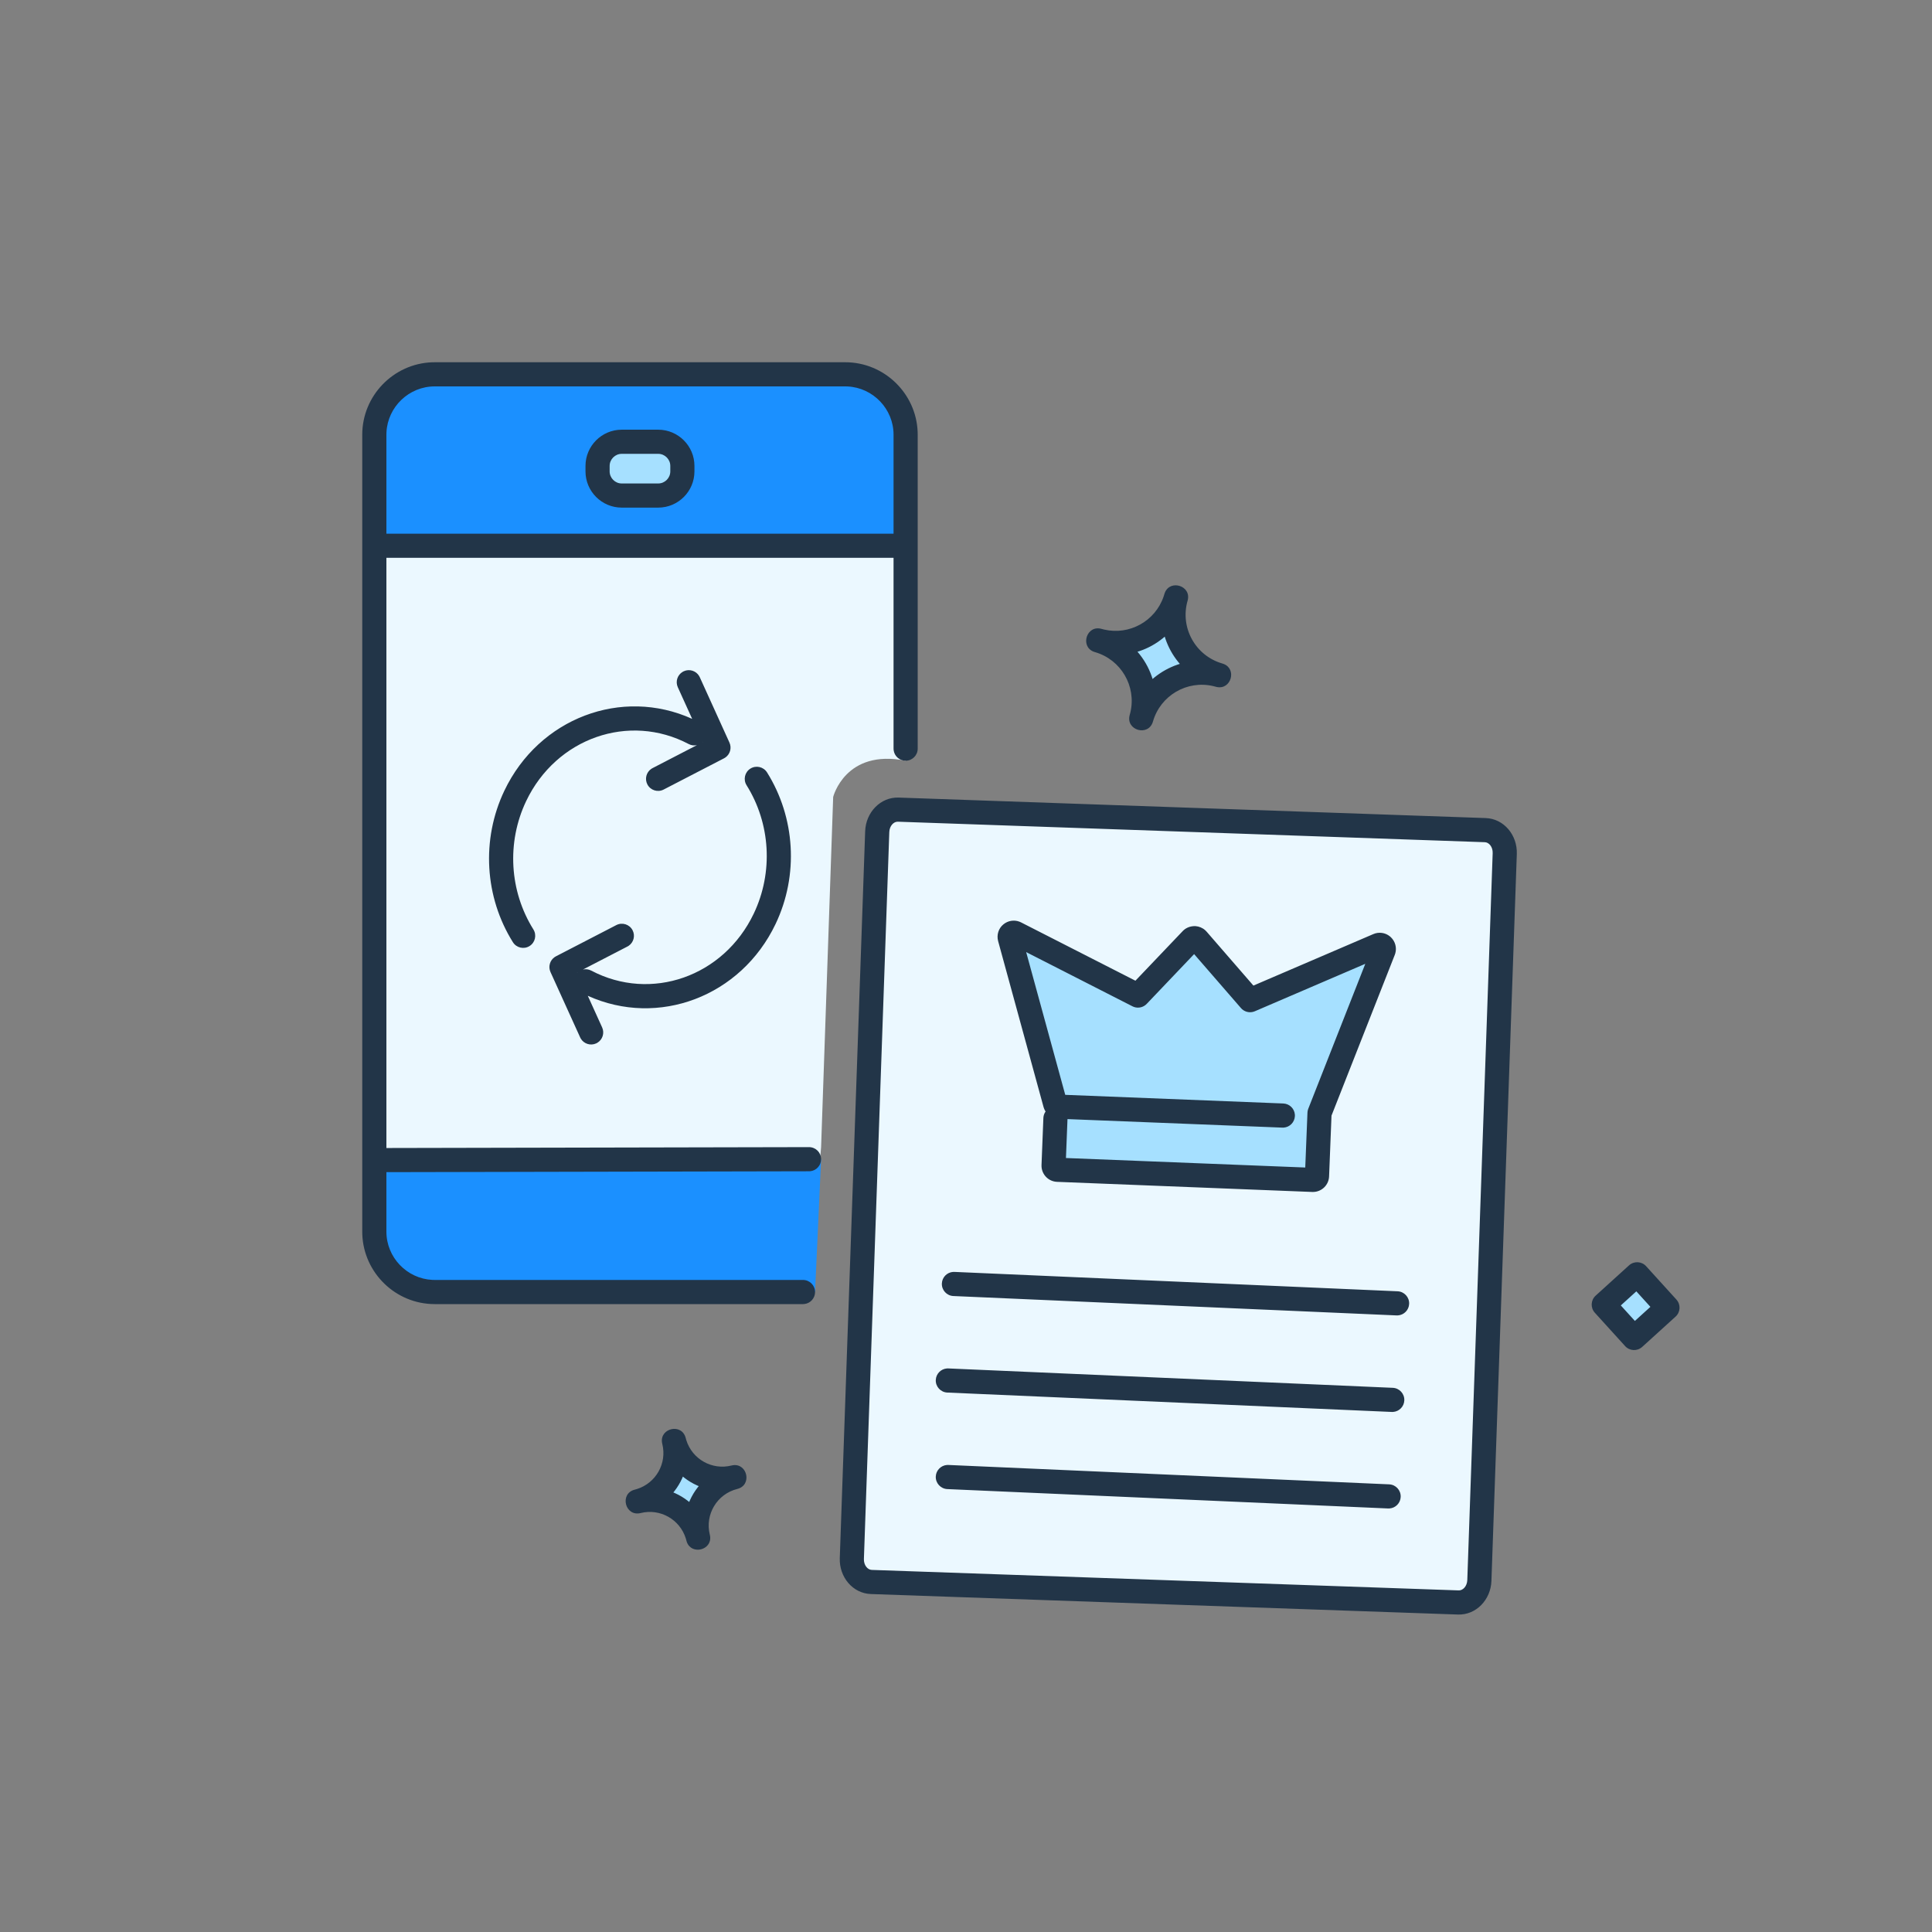 <svg width="160" height="160" viewBox="0 0 160 160" fill="none" xmlns="http://www.w3.org/2000/svg">
<rect x="0" y="0" width="160" height="160" fill="#808080" stroke="none"/>
<path fill-rule="evenodd" clip-rule="evenodd" d="M68 95L67 107H36C33.25 107 31 104.75 31 102V36C31 33.25 33.25 31 36 31H70C72.75 31 75 33.25 75 36C75 36 75.065 63.013 75 63C70 62 69 66 69 66L68 95Z" fill="#EBF8FF"/>
<path fill-rule="evenodd" clip-rule="evenodd" d="M70.596 31.295H35.405C33.196 31.295 31.405 33.086 31.405 35.295V45.196H74.596V35.295C74.596 33.086 72.805 31.295 70.596 31.295Z" fill="#1B90FF"/>
<path fill-rule="evenodd" clip-rule="evenodd" d="M31.404 102.705C31.404 104.914 33.195 106.705 35.404 106.705L67.5 107L68 96L31.404 96.075V102.705Z" fill="#1B90FF"/>
<path fill-rule="evenodd" clip-rule="evenodd" d="M51.488 36.585H54.511C55.612 36.585 56.511 37.485 56.511 38.585V39.039C56.511 40.139 55.612 41.039 54.511 41.039H51.488C50.388 41.039 49.488 40.139 49.488 39.039V38.585C49.488 37.485 50.388 36.585 51.488 36.585Z" fill="#A6E0FF"/>
<path fill-rule="evenodd" clip-rule="evenodd" d="M135.326 110.807L132.816 108.042L135.582 105.532L138.092 108.297L135.326 110.807Z" fill="#A6E0FF"/>
<path fill-rule="evenodd" clip-rule="evenodd" d="M52.815 124.334C55.024 123.783 57.261 125.127 57.813 127.336C57.263 125.127 58.607 122.89 60.815 122.339C58.607 122.89 56.37 121.546 55.818 119.336C56.368 121.546 55.024 123.783 52.815 124.334Z" fill="#A6E0FF"/>
<path fill-rule="evenodd" clip-rule="evenodd" d="M94.521 59.477C95.313 56.717 98.193 55.12 100.955 55.911C98.194 55.118 96.597 52.238 97.389 49.477C96.597 52.238 93.717 53.835 90.955 53.044C93.717 53.837 95.313 56.717 94.521 59.477Z" fill="#A6E0FF"/>
<path fill-rule="evenodd" clip-rule="evenodd" d="M72.188 130.421C71.262 130.389 70.54 129.533 70.576 128.511L72.645 69.253C72.681 68.23 73.461 67.427 74.386 67.459L123.002 69.157C123.927 69.189 124.649 70.044 124.614 71.067L122.544 130.325C122.509 131.348 121.729 132.151 120.803 132.119L72.188 130.421Z" fill="#EBF8FF"/>
<path fill-rule="evenodd" clip-rule="evenodd" d="M84.426 78.351L94 82L99 78L104 83L114.457 77.97L109.676 92.098L109.476 97.808L87 97L88 92L84.426 78.351Z" fill="#A6E0FF"/>
<path fill-rule="evenodd" clip-rule="evenodd" d="M75.996 35.776C75.877 32.577 73.227 30 70 30H36L35.776 30.004C32.577 30.123 30 32.773 30 36V102L30.004 102.224C30.123 105.424 32.773 108 36 108H66.5L66.617 107.993C67.114 107.936 67.5 107.513 67.5 107C67.5 106.448 67.052 106 66.5 106H36L35.801 105.995C33.695 105.89 32 104.131 32 102V97.073L67.002 97L67.119 96.993C67.616 96.934 68.001 96.511 68 95.998C67.999 95.446 67.55 94.999 66.998 95L32 95.073V46.197H74V62L74.007 62.117C74.064 62.614 74.487 63 75 63C75.552 63 76 62.552 76 62V36L75.996 35.776ZM74 44.197H32V36L32.005 35.801C32.11 33.695 33.869 32 36 32H70L70.199 32.005C72.305 32.11 74 33.869 74 36V44.197ZM74.425 66.052L123.041 67.749C124.546 67.802 125.671 69.156 125.616 70.723L123.514 130.922C123.459 132.488 122.242 133.762 120.737 133.709L72.122 132.011C70.617 131.959 69.492 130.604 69.547 129.037L71.649 68.839C71.704 67.272 72.92 65.999 74.425 66.052ZM122.971 69.748L74.355 68.05C74.009 68.038 73.665 68.398 73.648 68.909L71.545 129.107C71.528 129.618 71.846 130.001 72.192 130.013L120.807 131.71C121.153 131.722 121.497 131.363 121.515 130.852L123.617 70.654C123.635 70.143 123.317 69.76 122.971 69.748ZM54.511 35.585H51.488C49.836 35.585 48.488 36.933 48.488 38.585V39.039C48.488 40.691 49.836 42.039 51.488 42.039H54.511C56.164 42.039 57.511 40.691 57.511 39.039V38.585C57.511 36.932 56.164 35.585 54.511 35.585ZM51.488 37.585H54.511C55.06 37.585 55.511 38.037 55.511 38.585V39.039C55.511 39.587 55.06 40.039 54.511 40.039H51.488C50.941 40.039 50.488 39.587 50.488 39.039V38.585C50.488 38.037 50.941 37.585 51.488 37.585ZM132.144 107.301L134.91 104.791C135.319 104.42 135.951 104.451 136.323 104.859L138.833 107.624C139.204 108.033 139.173 108.666 138.764 109.037L135.998 111.547C135.589 111.918 134.957 111.888 134.586 111.479L132.076 108.714C131.705 108.305 131.735 107.672 132.144 107.301ZM136.679 108.228L135.514 106.944L134.229 108.11L135.394 109.394L136.679 108.228ZM54.824 119.456L54.848 119.578C55.25 121.192 54.317 122.825 52.75 123.314L52.574 123.364C51.28 123.686 51.764 125.627 53.057 125.304C54.67 124.902 56.304 125.834 56.793 127.402L56.878 127.698C57.274 128.802 58.976 128.377 58.807 127.217L58.783 127.095C58.366 125.421 59.385 123.726 61.057 123.309C62.309 122.997 61.897 121.169 60.696 121.344L60.574 121.369C58.961 121.771 57.327 120.839 56.838 119.271L56.789 119.095C56.477 117.843 54.649 118.256 54.824 119.456ZM56.553 122.284L56.669 122.379C56.996 122.633 57.353 122.848 57.731 123.017L57.866 123.074L57.774 123.188C57.519 123.516 57.305 123.872 57.135 124.251L57.077 124.387L56.962 124.294C56.635 124.039 56.278 123.825 55.9 123.656L55.764 123.598L55.857 123.484C56.112 123.157 56.326 122.8 56.496 122.422L56.553 122.284ZM100.679 56.872L100.477 56.82C98.309 56.312 96.103 57.591 95.483 59.753C95.115 61.035 93.192 60.483 93.56 59.202L93.613 58.999C94.121 56.833 92.843 54.626 90.679 54.005L90.565 53.967C89.433 53.52 89.99 51.727 91.231 52.083L91.434 52.136C93.533 52.627 95.67 51.442 96.365 49.402L96.428 49.202L96.467 49.087C96.913 47.955 98.707 48.512 98.35 49.753C97.711 51.983 99 54.309 101.231 54.95L101.345 54.989C102.441 55.42 101.955 57.114 100.797 56.9L100.679 56.872ZM96.525 52.929L96.458 52.724L96.293 52.863C95.731 53.318 95.092 53.672 94.408 53.908L94.201 53.974C94.724 54.576 95.126 55.274 95.386 56.026L95.452 56.231L95.618 56.092C96.18 55.638 96.819 55.283 97.502 55.047L97.708 54.98L97.57 54.814C97.115 54.251 96.761 53.613 96.525 52.929ZM79.044 105.334L115.744 106.939C116.295 106.963 116.723 107.43 116.699 107.982C116.677 108.494 116.272 108.9 115.773 108.936L115.656 108.937L78.956 107.332C78.404 107.308 77.977 106.841 78.001 106.289C78.023 105.777 78.427 105.371 78.927 105.335L79.044 105.334ZM115.344 114.933L78.54 113.328L78.423 113.329C77.924 113.365 77.52 113.771 77.497 114.283C77.473 114.835 77.901 115.302 78.453 115.326L115.256 116.931L115.373 116.93C115.873 116.894 116.277 116.488 116.299 115.976C116.323 115.424 115.895 114.957 115.344 114.933ZM78.54 121.322L115.044 122.927C115.596 122.951 116.023 123.418 115.999 123.97C115.977 124.482 115.572 124.888 115.073 124.923L114.956 124.925L78.453 123.32C77.901 123.295 77.473 122.828 77.497 122.277C77.52 121.764 77.924 121.359 78.424 121.323L78.54 121.322ZM84.428 76.33C83.98 76.16 83.472 76.241 83.097 76.553C82.694 76.879 82.522 77.425 82.66 77.937L86.418 91.665L86.459 91.791C86.49 91.873 86.528 91.951 86.574 92.025L86.591 92.049L86.527 92.153C86.457 92.283 86.414 92.43 86.408 92.588L86.254 96.481L86.255 96.61C86.291 97.289 86.838 97.845 87.535 97.875L108.679 98.713L108.808 98.711C109.489 98.673 110.04 98.122 110.069 97.428L110.269 92.392L115.509 79.08L115.555 78.942C115.683 78.477 115.549 77.972 115.197 77.628L115.097 77.539C114.716 77.233 114.187 77.158 113.727 77.36L103.802 81.622L99.926 77.155L99.817 77.044C99.59 76.837 99.302 76.721 99.005 76.697L98.845 76.7C98.478 76.725 98.169 76.872 97.941 77.115L94.031 81.218L84.561 76.389L84.428 76.33ZM88.219 90.67L84.983 78.849L93.787 83.339L93.907 83.391C94.275 83.521 94.69 83.426 94.965 83.138L98.892 79.015L102.771 83.484L102.861 83.576C103.148 83.832 103.561 83.902 103.921 83.748L113.068 79.819L108.347 91.818L108.312 91.924C108.292 91.996 108.281 92.07 108.278 92.144L108.096 96.688L88.278 95.902L88.405 92.679L106.199 93.385L106.316 93.383C106.815 93.345 107.217 92.938 107.238 92.425L107.236 92.308C107.198 91.809 106.791 91.407 106.278 91.386L88.219 90.67ZM56.63 55.589C57.097 55.377 57.642 55.554 57.9 55.983L57.954 56.087L60.411 61.5C60.614 61.948 60.46 62.469 60.064 62.739L59.959 62.801L54.959 65.388C54.469 65.642 53.866 65.45 53.612 64.96C53.376 64.504 53.525 63.951 53.94 63.671L54.041 63.612L57.718 61.709C57.494 61.759 57.253 61.733 57.034 61.618C52.089 59.013 46.068 61.115 43.575 66.341C41.937 69.779 42.199 73.819 44.172 76.969C44.465 77.437 44.324 78.054 43.856 78.347C43.388 78.641 42.771 78.499 42.477 78.031C40.144 74.306 39.834 69.541 41.77 65.48C44.64 59.465 51.49 56.893 57.322 59.533L56.133 56.913C55.921 56.446 56.098 55.902 56.527 55.644L56.63 55.589ZM58.194 61.454L58.182 61.465L58.172 61.474L58.197 61.461L58.194 61.454ZM51.041 76.612C51.531 76.358 52.134 76.55 52.388 77.04C52.624 77.496 52.475 78.049 52.06 78.329L51.959 78.388L48.277 80.292C48.502 80.241 48.746 80.266 48.966 80.382C53.912 82.987 59.932 80.885 62.424 75.659C64.063 72.222 63.801 68.181 61.828 65.031C61.535 64.562 61.677 63.946 62.145 63.652C62.614 63.359 63.231 63.501 63.524 63.969C65.856 67.695 66.165 72.46 64.23 76.52C61.36 82.535 54.51 85.107 48.678 82.467L49.867 85.087C50.079 85.554 49.902 86.098 49.473 86.356L49.37 86.411C48.903 86.623 48.358 86.446 48.1 86.017L48.046 85.913L45.589 80.5C45.386 80.052 45.54 79.531 45.936 79.26L46.041 79.198L51.041 76.612ZM47.806 80.547C47.815 80.538 47.823 80.53 47.832 80.522L47.802 80.538L47.806 80.547Z" fill="#223548"/>
</svg>
